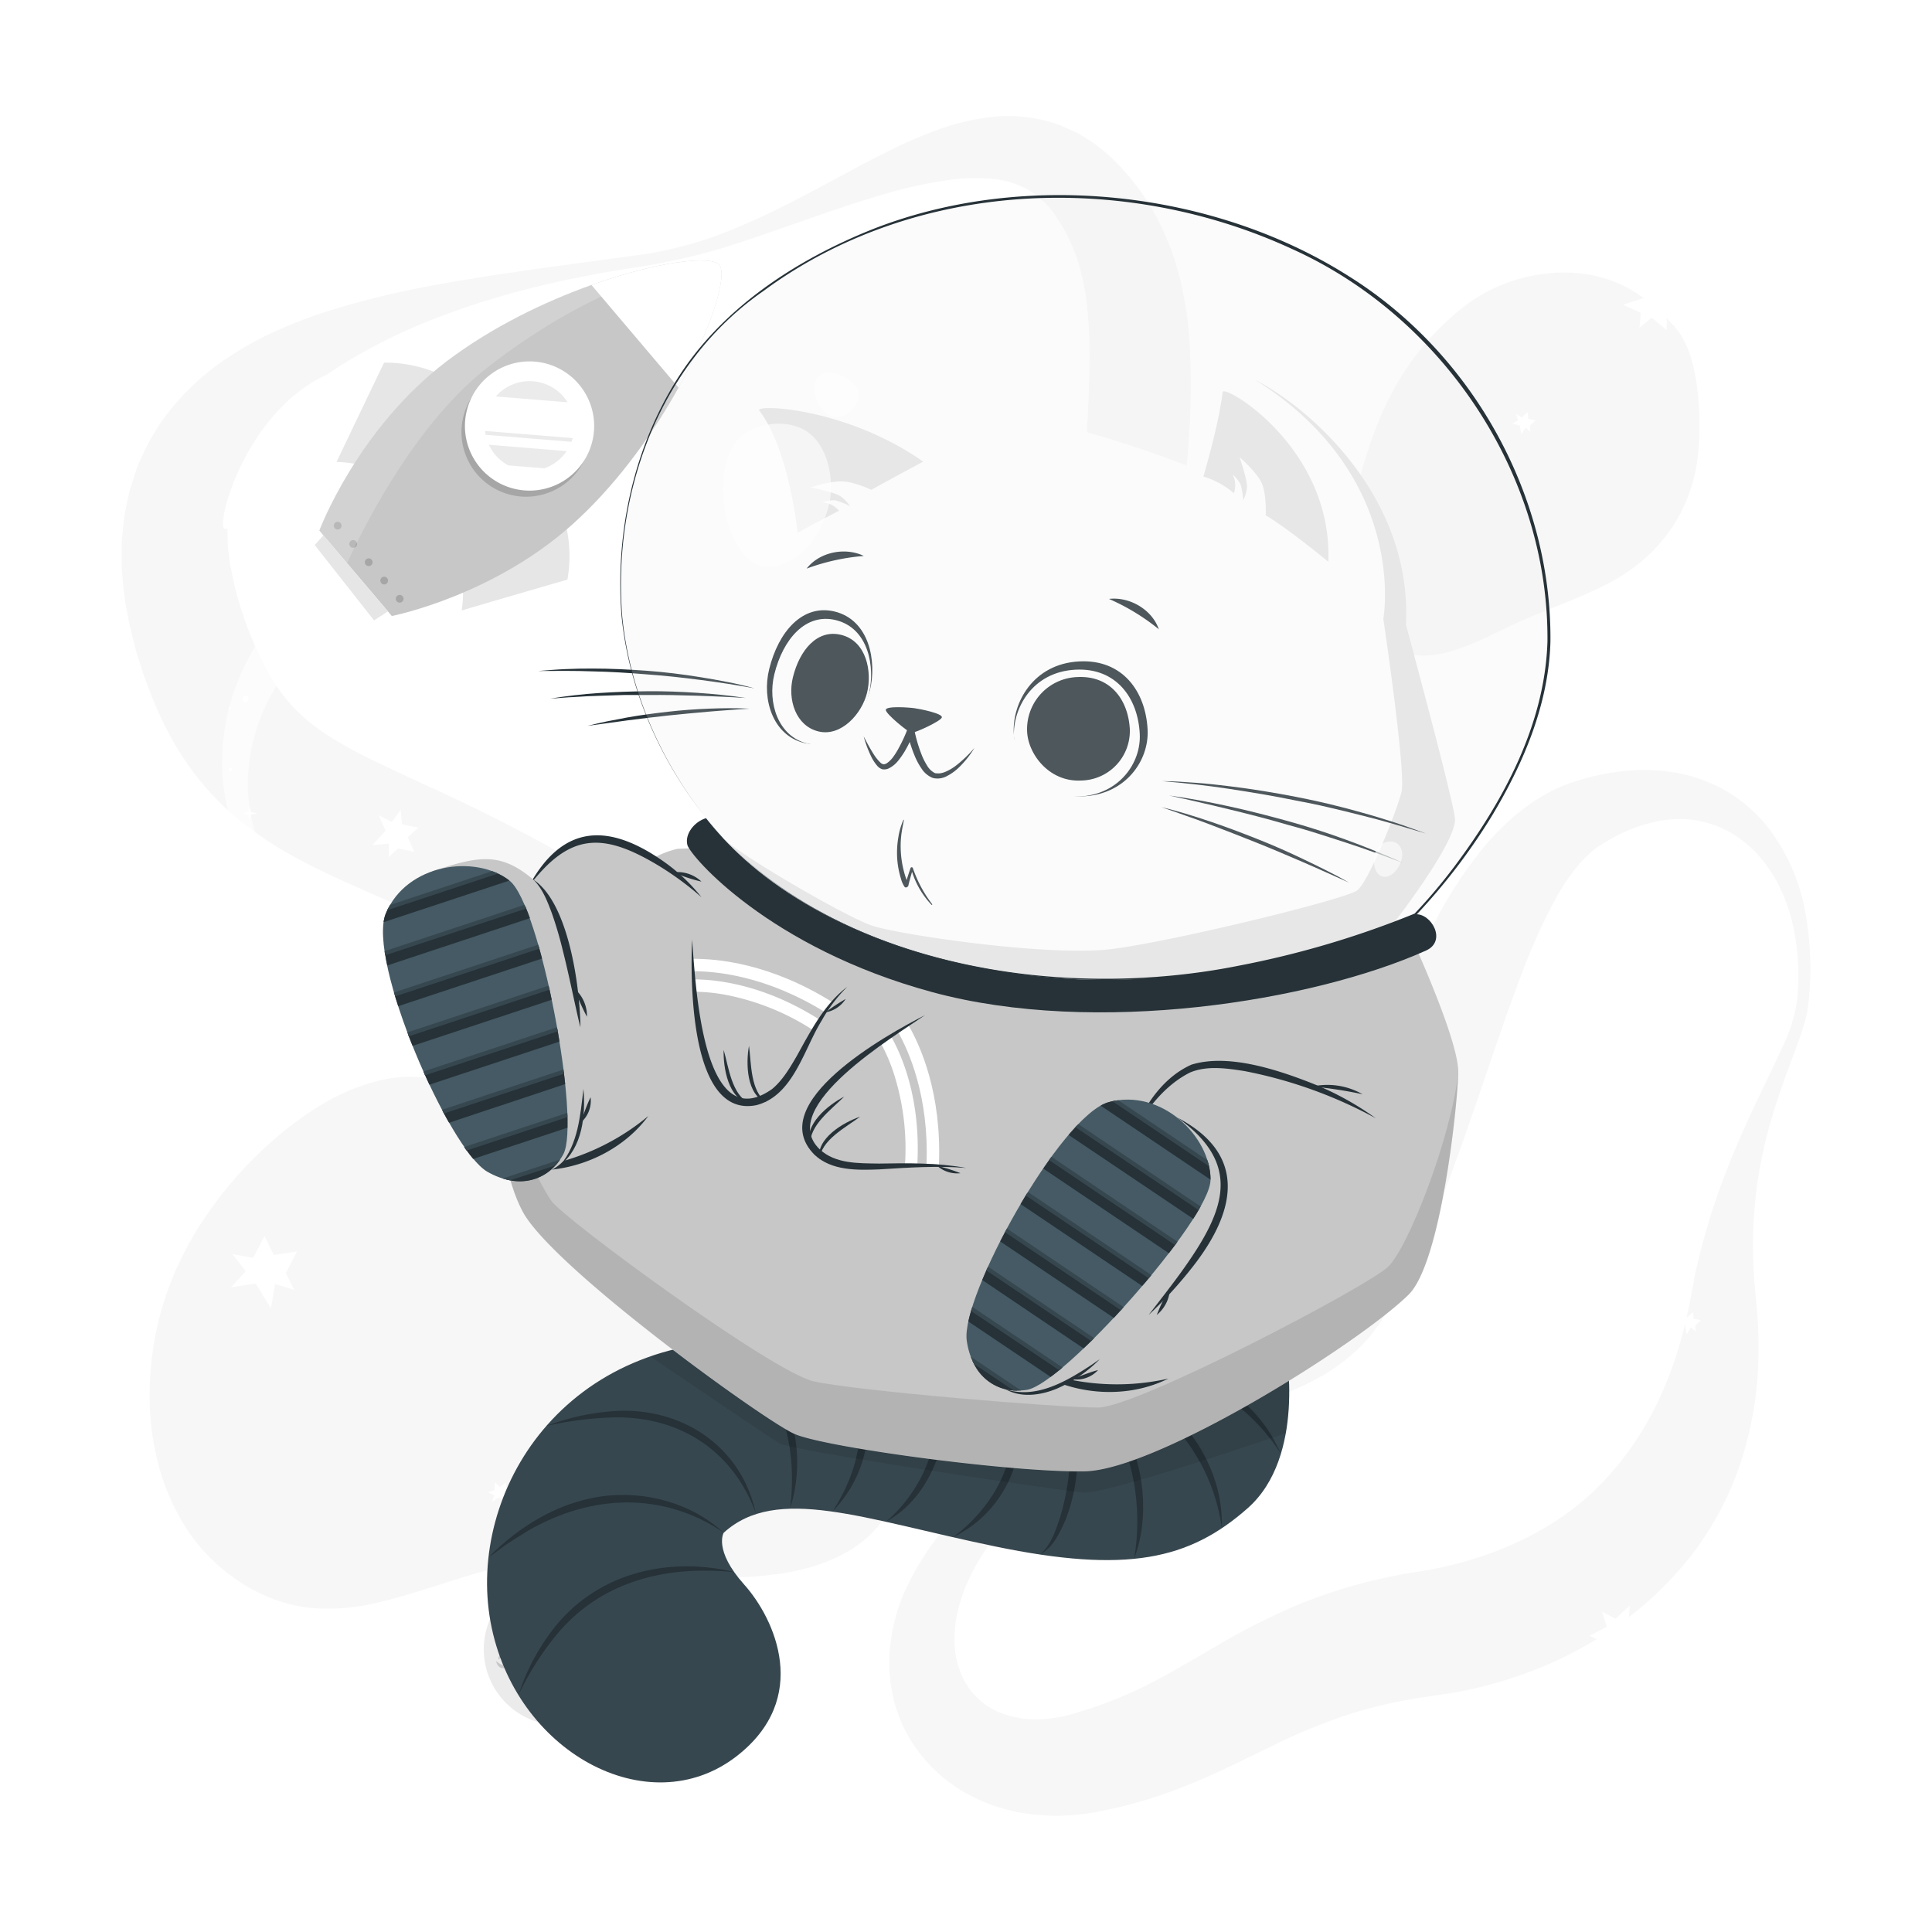 <svg class="animated" id="freepik_stories-cat-astronaut" xmlns="http://www.w3.org/2000/svg" viewBox="0 0 500 500" version="1.1" xmlns:xlink="http://www.w3.org/1999/xlink" xmlns:svgjs="http://svgjs.com/svgjs"><style>svg#freepik_stories-cat-astronaut:not(.animated) .animable {opacity: 0;}svg#freepik_stories-cat-astronaut.animated #freepik--background-complete--inject-183 {animation: 6s Infinite  linear wind;animation-delay: 1s;}svg#freepik_stories-cat-astronaut.animated #freepik--Rocket--inject-183 {animation: 3s Infinite  linear wind;animation-delay: 2s;}svg#freepik_stories-cat-astronaut.animated #freepik--Cat--inject-183 {animation: 6s Infinite  linear floating;animation-delay: 0s;}            @keyframes wind {                0% {                    transform: rotate( 0deg );                }                25% {                    transform: rotate( 1deg );                }                75% {                    transform: rotate( -1deg );                }            }                    @keyframes floating {                0% {                    opacity: 1;                    transform: translateY(0px);                }                50% {                    transform: translateY(-10px);                }                100% {                    opacity: 1;                    transform: translateY(0px);                }            }        </style><g id="freepik--background-complete--inject-183" class="animable" style="transform-origin: 250.016px 249.976px;"><g id="el36ky0hpd6eu"><g style="opacity: 0.4; transform-origin: 250.016px 249.976px;" class="animable" id="elsqp5h7bt438"><path d="M465,259.53a58.69,58.69,0,0,0-1.64-22.65c-2.07-7.23-5.91-14-11.37-18.5a30.17,30.17,0,0,0-4.27-3A26.54,26.54,0,0,0,433.32,212c-6.57.36-12.9,2.84-18.65,6.42-.35.22-.75.46-1.05.67l-.83.62c-.54.45-1.08.87-1.6,1.36a28.7,28.7,0,0,0-3,3.18,51.87,51.87,0,0,0-5.34,7.87,145.7,145.7,0,0,0-8.72,19.08c-5.23,13.58-9.83,28.06-15,42.71q-1.92,5.5-4,11c-1.37,3.7-2.85,7.4-4.39,11.12a163.29,163.29,0,0,1-11.06,22.44c-1.16,1.89-2.4,3.79-3.84,5.69-.72,1-1.51,1.92-2.34,2.86s-1.7,1.79-2.59,2.62a50,50,0,0,1-11.5,7.9c-7.92,4.06-15.82,6.24-23.44,8.5s-15.08,4.27-22.23,6.94a100.34,100.34,0,0,0-20.18,10,65.45,65.45,0,0,0-16.09,14.78C253,403.56,249.53,410,248,416.47a32.69,32.69,0,0,0-.93,9.45,21.93,21.93,0,0,0,2.08,8.21,18.34,18.34,0,0,0,11.1,9.62,24.81,24.81,0,0,0,7.62,1.21,34.09,34.09,0,0,0,8.21-1c.69-.17,1.39-.37,2.08-.58l2.48-.74q2.47-.78,4.88-1.66c3.22-1.2,6.38-2.52,9.51-4,6.27-3,12.53-6.79,19.48-10.82a175.7,175.7,0,0,1,22.76-11.41,137.13,137.13,0,0,1,25.27-7.25c1.07-.23,2.13-.37,3.2-.55l2.86-.46c1.58-.27,3.18-.58,4.79-.93,3.2-.71,6.39-1.58,9.5-2.6,12.49-4.11,23.74-10.62,32.3-19.81a76.88,76.88,0,0,0,11.34-15.52,79.75,79.75,0,0,0,4.41-9.1,98.93,98.93,0,0,0,3.54-9.9c1-3.42,1.91-6.94,2.64-10.55.35-1.69.72-3.91,1.1-5.91s.84-4.07,1.32-6.08a177,177,0,0,1,7.38-23.37c2.91-7.53,6.3-14.75,9.7-21.84,1.7-3.55,3.4-7.07,5-10.6A42,42,0,0,0,465,259.53Zm3,.32a31.4,31.4,0,0,1-1.34,6c-.58,1.93-1.27,3.79-1.94,5.64-1.36,3.71-2.77,7.34-4,11s-2.41,7.38-3.38,11.1-1.71,7.5-2.33,11.26a114.77,114.77,0,0,0-1.22,22.62c.07,1.87.21,3.74.35,5.59s.38,3.58.55,5.79a117.2,117.2,0,0,1,.38,12.75,92.87,92.87,0,0,1-4.32,26.08A81,81,0,0,1,438,402.16a89.87,89.87,0,0,1-20.26,19.12A102.07,102.07,0,0,1,393.3,433.6a109.21,109.21,0,0,1-13,3.66c-2.22.49-4.45.89-6.73,1.22l-5.51.81A122.71,122.71,0,0,0,348.08,444a157,157,0,0,0-19.7,8.26c-6.83,3.3-14.25,7.1-22.34,10.25a123.93,123.93,0,0,1-12.42,4.16c-2.12.58-4.24,1.09-6.37,1.57l-3.21.65c-1.21.22-2.43.42-3.66.57a53.27,53.27,0,0,1-15.12-.16,45.32,45.32,0,0,1-14.85-5,39.74,39.74,0,0,1-12.19-10.31,37.07,37.07,0,0,1-6.92-14.13,39.88,39.88,0,0,1-.8-14.89,48.05,48.05,0,0,1,3.78-13.41A74.59,74.59,0,0,1,249,390.48a93.18,93.18,0,0,1,9.3-8.39,106.82,106.82,0,0,1,10.21-7c14.07-8.5,29.49-13.37,43.64-19.52,7.05-3,13.84-6.48,19.17-10.73a33.42,33.42,0,0,0,6.55-6.93c.41-.61.8-1.24,1.16-1.87s.67-1.25,1-1.94c.67-1.38,1.3-2.9,1.9-4.5,1.21-3.19,2.26-6.67,3.24-10.22s1.92-7.19,2.88-10.88l2.82-11.16c.95-3.75,1.92-7.53,3-11.31,4.18-15.12,9-30.47,16.5-45.45a110.34,110.34,0,0,1,14-21.78c1.49-1.71,3-3.39,4.72-5a52.89,52.89,0,0,1,5.39-4.64,46.53,46.53,0,0,1,6.22-4,33.61,33.61,0,0,1,3.42-1.64l1.78-.7c.58-.21,1.08-.36,1.62-.54a62.41,62.41,0,0,1,13.22-2.78,47.8,47.8,0,0,1,13.66.61,39.3,39.3,0,0,1,12.7,4.82,36.37,36.37,0,0,1,5.39,3.91,38.63,38.63,0,0,1,4.57,4.66A50.66,50.66,0,0,1,467.2,236,81.6,81.6,0,0,1,468,259.85Z" style="fill: rgb(235, 235, 235); transform-origin: 349.331px 334.594px;" id="el83l1nchq5dv" class="animable"></path><path d="M166.66,65.81a101.46,101.46,0,0,0,25.67-7.6c8.26-3.52,16.21-7.77,24.22-12.09,4-2.13,8-4.34,12.22-6.41a123.29,123.29,0,0,1,13-5.79,61.91,61.91,0,0,1,14.87-3.65,38.72,38.72,0,0,1,17.28,2c1.46.52,2.87,1.22,4.31,1.87s2.72,1.57,4.06,2.41,2.5,1.85,3.71,2.83,2.24,2.08,3.34,3.14a60.21,60.21,0,0,1,10.2,14.11,69.76,69.76,0,0,1,5.94,16,98.18,98.18,0,0,1,2.38,15.9,203.82,203.82,0,0,1-.54,29.44l-1.11,13.66c-.18,2.23-.3,4.43-.45,6.62l-.19,3.26-.13,3.22a123.37,123.37,0,0,0,.19,12.51,68.87,68.87,0,0,0,1.71,11.73,71.64,71.64,0,0,0,4.14,11.75c1.76,4,3.78,8,5.95,12.06,4.36,8.09,9.31,16.17,14.13,24.51l3.58,6.32c1.16,2.15,2.3,4.3,3.4,6.52a96.35,96.35,0,0,1,5.8,13.85A49.19,49.19,0,0,1,347,259.33a35.27,35.27,0,0,1-3.62,15.38,40.18,40.18,0,0,1-4.08,6.52l-2.39,2.91c-.82.92-1.67,1.75-2.5,2.63a78.78,78.78,0,0,1-11.13,9.29A75.23,75.23,0,0,1,310.4,303c-1.14.44-2.25,1-3.41,1.35l-3.48,1.18c-2.35.67-4.71,1.34-7.12,1.83A99.19,99.19,0,0,1,267.06,309a125.82,125.82,0,0,1-14.59-2.05c-4.84-.9-9.59-2.16-14.31-3.53-2.33-.74-4.7-1.42-7-2.25l-3.48-1.21-3.43-1.3q-6.87-2.67-13.49-5.83c-2.21-1.06-4.39-2.16-6.58-3.25s-4.32-2.3-6.45-3.49-4.26-2.39-6.34-3.66-4.18-2.52-6.22-3.85l-11.75-7.61c-1.91-1.23-3.85-2.4-5.77-3.61l-2.89-1.79-2.91-1.73A439.22,439.22,0,0,0,114,239.07c-8.26-3.67-16.6-7.18-25.42-11.17-4.4-2-8.92-4.19-13.59-6.8a91.12,91.12,0,0,1-14-9.65A71.11,71.11,0,0,1,48.72,198a81.82,81.82,0,0,1-8.36-15.2c-1.16-2.55-2-5.07-3-7.61-.45-1.26-.82-2.51-1.23-3.76S35.34,169,35,167.61l-1-4-.51-2-.39-2.06a72.78,72.78,0,0,1-1.23-8.32c-.13-1.41-.27-2.82-.36-4.23l0-4.33,0-2.16c0-.72.12-1.45.18-2.18l.43-4.34c.22-1.44.56-2.89.84-4.32l.46-2.14c.18-.71.42-1.41.63-2.11.44-1.4.87-2.79,1.34-4.17s1.15-2.67,1.75-4a55.42,55.42,0,0,1,9.36-14l1.36-1.53c.48-.48,1-.93,1.45-1.4,1-.92,1.94-1.86,2.94-2.73,2.07-1.61,4.07-3.33,6.23-4.7a88.55,88.55,0,0,1,13.11-7.31,127.28,127.28,0,0,1,13.52-5.14,224.45,224.45,0,0,1,27.27-6.63c2.28-.4,4.54-.87,6.82-1.2s4.52-.81,6.8-1.13,4.54-.69,6.8-1l6.79-1Zm.5,3c-9,1.3-17.89,2.93-26.68,5l-3.29.79-3.27.87c-2.18.56-4.34,1.22-6.49,1.87-4.32,1.26-8.56,2.74-12.75,4.3A146.65,146.65,0,0,0,90.78,93a108.41,108.41,0,0,0-10.62,7.18,75.94,75.94,0,0,0-9,8.29c-1.42,1.41-2.54,3-3.78,4.48l-1.61,2.34c-.26.38-.54.76-.79,1.15l-.68,1.21a38.5,38.5,0,0,0-4.1,9.76c-.19.84-.38,1.67-.61,2.48l-.38,2.54c-.06.42-.15.83-.18,1.26l-.06,1.3c0,.86-.11,1.7-.11,2.57l.09,2.63c0,.44,0,.86.05,1.31l.16,1.35.29,2.67.54,2.73A78,78,0,0,0,63,159.38c.27.92.66,1.9,1,2.87s.74,1.95,1.14,2.89c.82,1.83,1.58,3.73,2.47,5.42a54.58,54.58,0,0,0,5.63,9.31A42.14,42.14,0,0,0,80.24,187c5.22,4.24,12.4,8,20.49,11.77,4,1.91,8.19,3.82,12.46,5.79s8.53,4,12.82,6.15A409.24,409.24,0,0,1,175.91,240l3,2,3,2.08c2,1.4,3.94,2.76,5.88,4.19l11.31,8.35c3.61,2.64,7.26,5.2,10.93,7.73l5.57,3.68c1.87,1.19,3.73,2.39,5.62,3.56,3.79,2.27,7.58,4.57,11.47,6.63l2.9,1.58,2.93,1.49c1.95,1,3.94,1.91,5.92,2.86a133.9,133.9,0,0,0,24.48,8.6,90.51,90.51,0,0,0,12.61,2.05,66.52,66.52,0,0,0,12.62,0,56.85,56.85,0,0,0,23.75-7.39,57.63,57.63,0,0,0,10.08-7.57c.75-.74,1.56-1.46,2.27-2.21l2-2.29a31.11,31.11,0,0,0,3.22-5A23.74,23.74,0,0,0,338.09,259a35.3,35.3,0,0,0-2.58-12.13,76.55,76.55,0,0,0-6-11.79c-2.38-3.82-5-7.57-7.8-11.26-5.56-7.39-11.64-14.6-17.59-22.28-3-3.87-5.9-7.87-8.66-12.15a92.73,92.73,0,0,1-7.58-13.93c-4.39-10.42-6.09-20.95-6.82-31.09-1.32-20.22,1.26-38.83.89-55.51-.18-8.32-1.09-16-3.51-22.8a43.65,43.65,0,0,0-4.89-9.69,22.85,22.85,0,0,0-6.63-6.75,22.61,22.61,0,0,0-9.57-3.27,47.48,47.48,0,0,0-12,.26,115.67,115.67,0,0,0-12.8,2.59c-4.29,1.17-8.61,2.46-12.89,3.9-8.6,2.8-17.14,6-25.82,8.86A160.69,160.69,0,0,1,167.16,68.78Z" style="fill: rgb(235, 235, 235); transform-origin: 189.255px 169.728px;" id="elcumfbioyfam" class="animable"></path><path d="M208.2,406a64,64,0,0,1-8.81,1.6c-1.42.19-2.79.29-4.18.41s-2.74.16-4.08.18c-2.7.11-5.32,0-7.94-.05-10.41-.41-20.36-2-30.17-3.52l-3.48-.53-1.54-.22-1.57-.12c-1.06-.11-2.16-.07-3.24-.1s-2.21.09-3.34.18-2.25.2-3.4.38-2.28.35-3.44.58c-2.29.46-4.63,1-6.94,1.61-9.34,2.46-18.57,6.11-28.87,8.47a52.69,52.69,0,0,1-16.63,1.26,38.62,38.62,0,0,1-8.82-1.94,40,40,0,0,1-4.23-1.75c-.69-.34-1.4-.67-2.06-1l-2-1.15a52.13,52.13,0,0,1-7.21-5.37c-1.15-1-2.23-2.19-3.34-3.31s-2-2.41-3-3.65-1.73-2.54-2.58-3.86c-.43-.65-.77-1.32-1.12-2l-1.07-2-.52-1-.43-1-.86-2.07a38.74,38.74,0,0,1-1.51-4.18,68.26,68.26,0,0,1-3-16.93,82.76,82.76,0,0,1,.91-16.62A81.33,81.33,0,0,1,44,332.36c.5-1.26,1-2.52,1.55-3.77s1.17-2.46,1.76-3.68,1.22-2.42,1.9-3.59,1.31-2.36,2.06-3.51a103.5,103.5,0,0,1,21-24.07A82.86,82.86,0,0,1,85,284.87a52.47,52.47,0,0,1,14.24-5.47,34.19,34.19,0,0,1,15.48.36,58.23,58.23,0,0,1,14.5,6.16,154,154,0,0,1,25.22,18.86c3.87,3.49,7.5,7.12,11,10.84a7.84,7.84,0,0,0,1.08,1l.9.79c.7.47,1.23,1,2,1.45l1,.7c.36.22.73.42,1.07.66.66.47,1.5.85,2.2,1.3a92.5,92.5,0,0,0,10.65,5l6.37,2.51,3.41,1.33,3.56,1.48c2.41,1,4.95,2.19,7.53,3.46a74.57,74.57,0,0,1,8,4.77,50.15,50.15,0,0,1,8,6.82,42.21,42.21,0,0,1,6.66,9.25l.69,1.28.59,1.31c.38.88.78,1.76,1.12,2.66a43.38,43.38,0,0,1,1.57,5.36l.56,2.67.34,2.6a47.21,47.21,0,0,1,.33,5.09c0,.45,0,.79,0,1.3,0,.69,0,1.36-.08,2a24.38,24.38,0,0,1-.61,4.18c-.08.34-.16.69-.25,1l-.34,1.07c-.23.7-.49,1.39-.75,2.09a29.72,29.72,0,0,1-2.06,3.87c-.4.59-.81,1.16-1.23,1.72-.21.29-.43.58-.64.83l-.67.74c-.44.48-.9,1-1.36,1.42s-.91.81-1.38,1.21-.94.77-1.41,1.12l-1.36.94c-.46.29-.94.62-1.38.87l-1.33.73A45.08,45.08,0,0,1,208.2,406Z" style="fill: rgb(235, 235, 235); transform-origin: 135.901px 347.498px;" id="el7khfkdlayak" class="animable"></path><path d="M350.05,149.26a48.65,48.65,0,0,1-.69-9.77c.09-6.26,1.5-12,3.05-17.57a112.12,112.12,0,0,1,5.85-16.27,72.08,72.08,0,0,1,9.06-14.82,68,68,0,0,1,13-12.56A42.69,42.69,0,0,1,398.64,71a41.37,41.37,0,0,1,10.55-.22A33.83,33.83,0,0,1,419,73.41a34.31,34.31,0,0,1,7.71,4.78,68.44,68.44,0,0,1,6,5.6,22.92,22.92,0,0,1,2.6,3.43,26.19,26.19,0,0,1,1.84,3.94,43.62,43.62,0,0,1,2,8.68,74.22,74.22,0,0,1,.21,18.49A41.86,41.86,0,0,1,433.69,135a42.29,42.29,0,0,1-11.48,12.31c-4.58,3.34-10,5.73-15.23,7.91s-10.52,4.12-15.44,6.44-9.67,4.9-15.66,6.77a27.74,27.74,0,0,1-4.91,1.06,19.86,19.86,0,0,1-5.84-.09,15.29,15.29,0,0,1-7-3.42c-.48-.44-1-.92-1.42-1.39s-.83-1-1.23-1.47a24.44,24.44,0,0,1-1.86-2.95,30,30,0,0,1-1.35-2.91c-.34-.9-.72-1.89-1-2.76l-.39-1.37-.33-1.32C350.35,151,350.21,150.13,350.05,149.26Z" style="fill: rgb(235, 235, 235); transform-origin: 394.588px 120.103px;" id="ele30r4v6jwxw" class="animable"></path></g></g><circle cx="144.87" cy="426.84" r="19.67" style="fill: rgb(235, 235, 235); transform-origin: 144.87px 426.84px;" id="elic0hq50z2so" class="animable"></circle><path d="M152,415.17a4.43,4.43,0,0,1-.73,2.67,5.36,5.36,0,0,1-2.14,1.89,3.92,3.92,0,0,1-2.89.25,4.09,4.09,0,0,1-2.2-1.7,5.85,5.85,0,0,0,2.36,1.05,3.78,3.78,0,0,0,1.21,0,4,4,0,0,0,1.15-.37c.18-.09.37-.19.55-.3a5.88,5.88,0,0,0,.51-.36,5.22,5.22,0,0,0,.91-.85A6.85,6.85,0,0,0,152,415.17Z" style="fill: rgb(199, 199, 199); transform-origin: 148.023px 417.658px;" id="el3rdna994sjo" class="animable"></path><path d="M145,416.3a2.81,2.81,0,0,1,.4-1.88,3.58,3.58,0,0,1,1.49-1.34,2.61,2.61,0,0,1,2.05-.15,2.58,2.58,0,0,1,1.47,1.25,4.45,4.45,0,0,0-1.63-.6,2.65,2.65,0,0,0-1.52.27A4.58,4.58,0,0,0,145,416.3Z" style="fill: rgb(199, 199, 199); transform-origin: 147.691px 414.544px;" id="elnn2vhhoekv" class="animable"></path><path d="M144.87,436.09a2.67,2.67,0,0,1,0,1.87,3.34,3.34,0,0,1-1.14,1.6,2.61,2.61,0,0,1-1.94.52,2.67,2.67,0,0,1-1.65-.91,4.88,4.88,0,0,0,1.68.24,2.54,2.54,0,0,0,1.39-.54,3.9,3.9,0,0,0,1-1.17A5,5,0,0,0,144.87,436.09Z" style="fill: rgb(199, 199, 199); transform-origin: 142.59px 438.097px;" id="el5w1xopguib6" class="animable"></path><path d="M140.79,438.32a1.72,1.72,0,0,1-.13-1.32,2.24,2.24,0,0,1,.79-1.15,1.79,1.79,0,0,1,1.41-.35,1.71,1.71,0,0,1,1.12.72,3.84,3.84,0,0,0-1.15-.05,2,2,0,0,0-.86.36A3.43,3.43,0,0,0,140.79,438.32Z" style="fill: rgb(199, 199, 199); transform-origin: 142.282px 436.896px;" id="el1vjxnl0udj1" class="animable"></path><path d="M137.78,418.39a1.8,1.8,0,0,1,.56,1.26,1.93,1.93,0,0,1-.56,1.39,1.7,1.7,0,0,1-1.44.5,2.1,2.1,0,0,1-1.23-.59,6.52,6.52,0,0,0,1.22-.09,1.46,1.46,0,0,0,.84-.42,2,2,0,0,0,.5-.86A3.68,3.68,0,0,0,137.78,418.39Z" style="fill: rgb(199, 199, 199); transform-origin: 136.725px 419.972px;" id="elcmzmkhq95j" class="animable"></path><path d="M135.34,420.3a1.11,1.11,0,0,1-.49-.87,1.38,1.38,0,0,1,.39-1,1.22,1.22,0,0,1,1.08-.35,1.3,1.3,0,0,1,.84.51,6,6,0,0,0-.83.17,1,1,0,0,0-.48.27,1.67,1.67,0,0,0-.33.5A3,3,0,0,0,135.34,420.3Z" style="fill: rgb(199, 199, 199); transform-origin: 136.005px 419.181px;" id="elq42r4dv6ssb" class="animable"></path><path d="M151.45,439.13a1.75,1.75,0,0,1-1.09.85,1.93,1.93,0,0,1-1.48-.2,1.69,1.69,0,0,1-.83-1.28,2,2,0,0,1,.27-1.34,6.07,6.07,0,0,0,.38,1.16,1.47,1.47,0,0,0,.61.72,2,2,0,0,0,.95.27A3.83,3.83,0,0,0,151.45,439.13Z" style="fill: rgb(199, 199, 199); transform-origin: 149.739px 438.603px;" id="el5xh97g18d6p" class="animable"></path><path d="M149,437.23a1.14,1.14,0,0,1,.73-.69,1.35,1.35,0,0,1,1.09.13,1.23,1.23,0,0,1,.6,1,1.26,1.26,0,0,1-.29.94,6.37,6.37,0,0,0-.36-.77,1,1,0,0,0-.39-.39,1.33,1.33,0,0,0-.56-.2A2.89,2.89,0,0,0,149,437.23Z" style="fill: rgb(199, 199, 199); transform-origin: 150.213px 437.545px;" id="elhnfnfy2k954" class="animable"></path><path d="M158.19,425.28a1.77,1.77,0,0,1-.42,1.32,1.91,1.91,0,0,1-1.34.67,1.75,1.75,0,0,1-1.41-.59,2,2,0,0,1-.53-1.26,6.06,6.06,0,0,0,1,.75,1.52,1.52,0,0,0,.91.24,1.94,1.94,0,0,0,.94-.31A3.33,3.33,0,0,0,158.19,425.28Z" style="fill: rgb(199, 199, 199); transform-origin: 156.344px 426.276px;" id="el4kujrsdupv" class="animable"></path><path d="M155.1,425.09a1.08,1.08,0,0,1,.21-1,1.35,1.35,0,0,1,1-.52,1.23,1.23,0,0,1,1,.46,1.26,1.26,0,0,1,.29.94,8,8,0,0,0-.73-.43,1.16,1.16,0,0,0-.54-.11,1.66,1.66,0,0,0-.58.15A3.26,3.26,0,0,0,155.1,425.09Z" style="fill: rgb(199, 199, 199); transform-origin: 156.331px 424.33px;" id="elozx2f69qejb" class="animable"></path><path d="M132.13,429.74a1.78,1.78,0,0,1-.42,1.32,2,2,0,0,1-1.34.67,1.72,1.72,0,0,1-1.4-.59,2.1,2.1,0,0,1-.54-1.27,6.54,6.54,0,0,0,1,.75,1.57,1.57,0,0,0,.92.25,2,2,0,0,0,.94-.31A3.87,3.87,0,0,0,132.13,429.74Z" style="fill: rgb(199, 199, 199); transform-origin: 130.284px 430.736px;" id="el9ubtp4sprar" class="animable"></path><path d="M129,429.55a1.13,1.13,0,0,1,.21-1,1.36,1.36,0,0,1,1-.51,1.22,1.22,0,0,1,1,.45,1.29,1.29,0,0,1,.29.95,5.05,5.05,0,0,0-.73-.43.94.94,0,0,0-.54-.11,1.38,1.38,0,0,0-.57.15A2.74,2.74,0,0,0,129,429.55Z" style="fill: rgb(199, 199, 199); transform-origin: 130.234px 428.794px;" id="eljcb9491pys" class="animable"></path></g><g id="freepik--Stars--inject-183" class="animable" style="transform-origin: 250px 250px;"><polygon points="425.57 77.06 425.66 70.29 430.15 75.32 435 73.81 432.63 78.12 434.91 80.51 431.38 80.87 431.32 85.44 427.44 82.22 424.29 84.84 424.64 80.98 420.04 78.85 425.57 77.06" style="fill: #FFFFFF; transform-origin: 427.52px 77.865px;" id="el7aq68gv1m0r" class="animable"></polygon><polygon points="421.31 421.3 427.52 424 421.15 426.2 420.67 431.25 417.61 427.4 414.52 428.58 415.55 425.19 411.36 423.36 415.83 421.03 414.63 417.11 418.06 418.93 421.8 415.51 421.31 421.3" style="fill: #FFFFFF; transform-origin: 419.44px 423.38px;" id="ellej8xt9srvn" class="animable"></polygon><polygon points="112.15 434.73 106.03 443.16 104.84 432.87 97.41 430.47 104.21 427.15 103.46 422.12 108.21 424.8 112.34 419.1 114.37 426.58 120.66 426.08 116.78 430.63 120.68 437.38 112.15 434.73" style="fill: #FFFFFF; transform-origin: 109.045px 431.13px;" id="elh5klabk8npg" class="animable"></polygon><polygon points="389.85 358.39 393.47 365.62 397.07 358.71 403.92 359.89 400.27 352.63 405.37 347.78 398.16 348.04 396.72 340.98 392.92 348.29 383.33 347.56 388.98 353.4 383.75 357.41 389.85 358.39" style="fill: #FFFFFF; transform-origin: 394.35px 353.3px;" id="elwgtkayz5t6g" class="animable"></polygon><polygon points="222.44 76.89 224.18 73.97 220.91 74.26 219.78 71.56 218.03 74.5 215.16 73.79 216.88 76.29 214.71 78.4 218.16 78.09 220.07 81.66 220.86 78.33 223.47 79.28 222.44 76.89" style="fill: #FFFFFF; transform-origin: 219.445px 76.61px;" id="el81ncimgbxq3" class="animable"></polygon><polygon points="412.74 230.99 412.14 229.07 410.98 230.63 409.35 230.06 409.96 231.99 408.52 232.98 410.29 233.2 410.37 234.99 411.59 233.34 413.91 233.9 412.75 232.25 414.2 231.47 412.74 230.99" style="fill: #FFFFFF; transform-origin: 411.36px 232.03px;" id="elym2v294uoef" class="animable"></polygon><polygon points="438.71 343.03 440.2 341.69 438.31 341.28 438.15 339.56 436.65 340.91 435.15 340 435.68 341.71 434.09 342.51 436.08 342.95 436.53 345.3 437.56 343.56 438.87 344.56 438.71 343.03" style="fill: #FFFFFF; transform-origin: 437.145px 342.43px;" id="elchv2p2ijdxl" class="animable"></polygon><polygon points="395.91 110.15 397.4 108.81 395.52 108.4 395.35 106.68 393.85 108.03 392.36 107.12 392.89 108.83 391.29 109.64 393.29 110.07 393.74 112.42 394.77 110.69 396.07 111.68 395.91 110.15" style="fill: #FFFFFF; transform-origin: 394.345px 109.55px;" id="elkr37aepvdp" class="animable"></polygon><polygon points="130.94 385.7 131.01 383.69 129.4 384.77 128.05 383.69 127.98 385.71 126.29 386.15 127.89 386.96 127.36 388.67 129.06 387.53 131.06 388.84 130.53 386.89 132.15 386.65 130.94 385.7" style="fill: #FFFFFF; transform-origin: 129.22px 386.265px;" id="el094dahczzeai" class="animable"></polygon><polygon points="168.8 58.56 167.78 56.84 167.01 58.61 165.29 58.44 166.32 60.17 165.14 61.46 166.92 61.27 167.4 63 168.21 61.12 170.6 61.14 169.1 59.79 170.33 58.7 168.8 58.56" style="fill: #FFFFFF; transform-origin: 167.87px 59.92px;" id="elkuu9xhpw9e" class="animable"></polygon><polygon points="73.96 329.49 76.86 323.88 70.85 324.78 68.45 319.9 65.53 325.54 60.13 324.55 63.6 328.99 59.8 333.13 66.16 332.18 70.11 338.58 71.2 332.33 76.14 333.8 73.96 329.49" style="fill: #FFFFFF; transform-origin: 68.33px 329.24px;" id="elz78t96je3g" class="animable"></polygon><polygon points="103.01 219.59 107.22 220.45 105.52 216.68 108.27 214.2 104.04 213.33 103.69 209.61 101.42 212.71 98 210.99 99.8 214.98 96.34 218.75 100.64 218.31 100.59 221.81 103.01 219.59" style="fill: #FFFFFF; transform-origin: 102.305px 215.71px;" id="el44peuvolf8s" class="animable"></polygon></g><g id="freepik--Rocket--inject-183" class="animable" style="transform-origin: 122.117px 156.521px;"><path d="M114.47,97.18c-.33-.39-19.53-9.3-36.92,4-16,12.2-21.53,35.13-19.41,35.68,2.6.67,9.72-10.27,23.39-16.28,4.85-2.13,12.56,0,12.56,0Z" style="fill: #FFFFFF; transform-origin: 86.088px 115.394px;" id="elo1l6wzpigtl" class="animable"></path><g id="eluuntkjo8mbk"><path d="M94.1,120.55a30.28,30.28,0,0,0-7-1c3-6.31,8.64-18.08,12.3-25.7a35.29,35.29,0,0,1,15.09,3.28Z" style="opacity: 0.1; transform-origin: 100.795px 107.2px;" class="animable" id="elctqhapjqiqj"></path></g><path d="M146.1,134.49c.33.39,6,20.79-10,35.77C121.49,184,98,185.76,97.77,183.57c-.24-2.67,11.72-7.91,19.89-20.41,2.9-4.43,2.06-12.39,2.06-12.39Z" style="fill: #FFFFFF; transform-origin: 122.554px 159.423px;" id="el9wsh6b419hb" class="animable"></path><g id="elwx9u8o49xum"><path d="M146.85,150c-8.18,2.38-20.73,6-27.37,8a30.47,30.47,0,0,0,.24-7.21l26.38-16.28A35.11,35.11,0,0,1,146.85,150Z" style="opacity: 0.1; transform-origin: 133.431px 146.255px;" class="animable" id="elczcpwhalscr"></path></g><path d="M101.4,159.42,82.65,137.31s9.78-26.22,33-43.84c11.61-8.78,25.22-15.36,37.41-19.71,16.82-6,30.9-7.78,33.08-5.21s-1.85,16.17-10.54,31.79C169.33,111.65,160.61,124,150,134,128.87,154.07,101.4,159.42,101.4,159.42Z" style="fill: rgb(199, 199, 199); transform-origin: 134.686px 113.414px;" id="elo94dv7qk6x" class="animable"></path><path d="M147,124.55A16.72,16.72,0,1,1,148.89,101,16.73,16.73,0,0,1,147,124.55Z" style="fill: rgb(166, 166, 166); transform-origin: 136.148px 111.828px;" id="elb74a9arz0xw" class="animable"></path><path d="M147.86,123a16.72,16.72,0,1,1,1.94-23.56A16.71,16.71,0,0,1,147.86,123Z" style="fill: #FFFFFF; transform-origin: 137.046px 110.25px;" id="elzw5clce8hvg" class="animable"></path><path d="M144.56,119.08a11.6,11.6,0,1,1,1.33-16.35A11.6,11.6,0,0,1,144.56,119.08Z" style="fill: rgb(255, 255, 255); transform-origin: 137.049px 110.24px;" id="el28juozc61ne" class="animable"></path><path d="M144.56,119.08a11.43,11.43,0,0,1-3.71,2.12l-9.32-.76a11.64,11.64,0,0,1-3.32-2.69,11.83,11.83,0,0,1-1.68-2.65l20.12,1.65A11.76,11.76,0,0,1,144.56,119.08Z" style="fill: rgb(235, 235, 235); transform-origin: 136.59px 118.15px;" id="eltk6kz1pgvus" class="animable"></path><path d="M146.9,104.11l-18.57-1.51a11.43,11.43,0,0,1,1.21-1.2,11.6,11.6,0,0,1,16.35,1.33A13.15,13.15,0,0,1,146.9,104.11Z" style="fill: rgb(235, 235, 235); transform-origin: 137.615px 101.375px;" id="elvcn6rumnsii" class="animable"></path><path d="M147.9,114.34l-22.21-1.81a7.12,7.12,0,0,1-.16-1l22.69,1.85C148.13,113.68,148,114,147.9,114.34Z" style="fill: rgb(235, 235, 235); transform-origin: 136.875px 112.935px;" id="el4k1a7kqnhxn" class="animable"></path><path d="M175.62,100.34,153.08,73.76c16.82-6,30.9-7.78,33.08-5.21S184.31,84.72,175.62,100.34Z" style="fill: #FFFFFF; transform-origin: 169.911px 83.874px;" id="el8ebj9ilcj8s" class="animable"></path><path d="M159.71,76a1,1,0,0,1-1.38-.12,1,1,0,0,1,1.49-1.26A1,1,0,0,1,159.71,76Z" style="fill: rgb(255, 255, 255); transform-origin: 159.131px 75.319px;" id="elm17l5xa22k" class="animable"></path><path d="M163.72,80.73a1,1,0,0,1-1.38-.11,1,1,0,1,1,1.38.11Z" style="fill: rgb(255, 255, 255); transform-origin: 163.087px 79.956px;" id="el1euqvbkzau2" class="animable"></path><path d="M167.73,85.46a1,1,0,0,1-1.38-.11,1,1,0,1,1,1.38.11Z" style="fill: rgb(255, 255, 255); transform-origin: 167.097px 84.686px;" id="eldlx0x2ji74j" class="animable"></path><path d="M171.74,90.19a1,1,0,0,1-1.38-.11,1,1,0,1,1,1.38.11Z" style="fill: rgb(255, 255, 255); transform-origin: 171.107px 89.416px;" id="elqyq93xlu4xs" class="animable"></path><path d="M175.75,94.92a1,1,0,1,1,.11-1.37A1,1,0,0,1,175.75,94.92Z" style="fill: rgb(255, 255, 255); transform-origin: 175.081px 94.177px;" id="el28bt6id1mrz" class="animable"></path><path d="M88.06,136.79a1,1,0,1,1,.11-1.38A1,1,0,0,1,88.06,136.79Z" style="fill: rgb(166, 166, 166); transform-origin: 87.396px 136.043px;" id="elwr14oxwnfms" class="animable"></path><path d="M92.07,141.52a1,1,0,1,1,.11-1.38A1,1,0,0,1,92.07,141.52Z" style="fill: rgb(166, 166, 166); transform-origin: 91.406px 140.773px;" id="elgamu7skpwmt" class="animable"></path><path d="M96.08,146.25a1,1,0,1,1,.11-1.38A1,1,0,0,1,96.08,146.25Z" style="fill: rgb(166, 166, 166); transform-origin: 95.416px 145.503px;" id="el73sctolkgrk" class="animable"></path><path d="M100.09,151a1,1,0,1,1,.11-1.38A1,1,0,0,1,100.09,151Z" style="fill: rgb(166, 166, 166); transform-origin: 99.426px 150.253px;" id="elpe087ym8r2m" class="animable"></path><path d="M104.1,155.71a1,1,0,1,1,.11-1.38A1,1,0,0,1,104.1,155.71Z" style="fill: rgb(166, 166, 166); transform-origin: 103.436px 154.963px;" id="el1kt2y4ixw0k" class="animable"></path><g id="elvbs06iroz2"><path d="M185.1,67.89c-13,.93-35.45,8.8-59.12,27.35C108.5,109,95.75,132.93,89.8,145.74l-7.15-8.43s9.77-26.23,33-43.84c11.6-8.79,25.22-15.36,37.41-19.71C168.16,68.35,181,66.39,185.1,67.89Z" style="fill: rgb(255, 255, 255); opacity: 0.2; transform-origin: 133.875px 106.571px;" class="animable" id="elaaqayvk86hh"></path></g><polygon points="93.02 163.02 77.78 145.04 83.7 138.56 100.39 158.23 93.02 163.02" style="fill: #FFFFFF; transform-origin: 89.085px 150.79px;" id="el49zknbp13a2" class="animable"></polygon><g id="elz0rv5jwlh"><polygon points="100.38 158.23 96.8 160.56 81.44 141.04 83.7 138.56 100.38 158.23" style="opacity: 0.1; transform-origin: 90.91px 149.56px;" class="animable" id="el74ukh3bwd28"></polygon></g><g id="ela5ef1x0bwks"><path d="M89.67,159A61.69,61.69,0,0,0,71.8,177.12a48.82,48.82,0,0,0-7.64,24.38,44.35,44.35,0,0,0,1.59,13,46.34,46.34,0,0,0,5.39,12.22,53.18,53.18,0,0,0,8.69,10.53,68.49,68.49,0,0,0,11.06,8.39,68.91,68.91,0,0,1-12.11-7.15,55.91,55.91,0,0,1-10.29-9.88,50,50,0,0,1-10.83-26.9,56.82,56.82,0,0,1,5.57-29.26,73,73,0,0,1,18.53-23.79Z" style="fill: #FFFFFF; opacity: 0.6; transform-origin: 74.191px 197.15px;" class="animable" id="el539d5g4hmx"></path></g><polygon points="77.58 169.85 74.8 170.36 74.18 173.3 73.56 170.36 70.78 169.85 73.54 169.17 74.18 166.4 74.81 169.17 77.58 169.85" style="fill: rgb(255, 255, 255); transform-origin: 74.18px 169.85px;" id="eldbg0064qtlo" class="animable"></polygon><polygon points="67.34 224.75 65.79 225.04 65.44 226.68 65.1 225.04 63.54 224.75 65.09 224.37 65.44 222.82 65.8 224.37 67.34 224.75" style="fill: rgb(255, 255, 255); transform-origin: 65.44px 224.75px;" id="elywr8mfu6hdg" class="animable"></polygon><polygon points="66.51 210.53 64.96 210.81 64.61 212.45 64.26 210.81 62.71 210.53 64.25 210.15 64.61 208.6 64.96 210.15 66.51 210.53" style="fill: rgb(255, 255, 255); transform-origin: 64.61px 210.525px;" id="elo2dl0on7vc" class="animable"></polygon><polygon points="75.52 160.71 73.97 161 73.62 162.64 73.28 161 71.72 160.71 73.27 160.33 73.62 158.78 73.98 160.33 75.52 160.71" style="fill: rgb(255, 255, 255); transform-origin: 73.62px 160.71px;" id="elqzn5v3l1leo" class="animable"></polygon><path d="M71,228.29a.45.45,0,0,0,0,.9A.45.45,0,0,0,71,228.29Z" style="fill: rgb(255, 255, 255); transform-origin: 71px 228.74px;" id="ellff0ifq76em" class="animable"></path><path d="M83.88,158.52a.45.45,0,0,0,0,.9A.45.45,0,0,0,83.88,158.52Z" style="fill: rgb(255, 255, 255); transform-origin: 83.88px 158.97px;" id="el7t6f7vt4sna" class="animable"></path><path d="M59.62,198.7a.45.45,0,0,0,0,.9A.45.45,0,0,0,59.62,198.7Z" style="fill: rgb(255, 255, 255); transform-origin: 59.62px 199.15px;" id="elkfzu2o9jex" class="animable"></path><path d="M70.22,226a.32.32,0,0,0,0,.64A.32.32,0,0,0,70.22,226Z" style="fill: rgb(255, 255, 255); transform-origin: 70.22px 226.32px;" id="eliwp6tncwni" class="animable"></path><path d="M59.46,183a.32.32,0,0,0,0,.63A.32.32,0,0,0,59.46,183Z" style="fill: rgb(255, 255, 255); transform-origin: 59.46px 183.315px;" id="el7h3fdckazm" class="animable"></path><path d="M62.71,215.56a.87.87,0,0,0,0,1.73A.87.87,0,0,0,62.71,215.56Z" style="fill: rgb(255, 255, 255); transform-origin: 62.71px 216.425px;" id="elb37zjvfglt" class="animable"></path><path d="M63.54,180a.87.87,0,0,0,0,1.73A.87.87,0,0,0,63.54,180Z" style="fill: rgb(255, 255, 255); transform-origin: 63.54px 180.865px;" id="el7v6weppc36j" class="animable"></path></g><g id="freepik--Cat--inject-183" class="animable" style="transform-origin: 250.183px 255.889px;"><path d="M332.75,349s5.32,27.92-9.85,41.32-31.38,16.94-65.44,9.88-56.46-16-70.17-3.52c0,0-2.7,4.46,5.3,13.4s17.36,29.5-2,44.46c-22.82,17.64-57.52-1.18-63.64-34.81s19.11-74.9,70.36-72.62,66.53,12.53,76.17,12.82,11.11-8.11,11.11-8.11Z" style="fill: rgb(55, 71, 79); transform-origin: 229.852px 404.153px;" id="el4sfapjo4zi7" class="animable"></path><path d="M189.89,406.86c-17.9-1.79-35,2.51-46.49,17a76.09,76.09,0,0,0-9.2,14.75,55.7,55.7,0,0,1,8-15.71c11-15.37,29.86-20.33,47.72-16.08Z" style="fill: rgb(38, 50, 56); transform-origin: 162.06px 421.987px;" id="el8w0nev5aggu" class="animable"></path><path d="M195.67,391.78c-6.06-16.7-20.37-25.66-37.95-24.92a90.32,90.32,0,0,0-16.35,2.19,60.85,60.85,0,0,1,16.27-3.75c17.94-1.75,34.18,8.48,38,26.48Z" style="fill: rgb(38, 50, 56); transform-origin: 168.52px 378.443px;" id="ellocwdl6zs8" class="animable"></path><path d="M187.29,396.63c-15.79-10.72-34.32-9.87-50.49-.56-2,1.29-5.11,3.06-7,4.54-1.11.83-2.24,1.65-3.38,2.45,7.85-8,18-14.22,29.27-15.8,11.16-1.56,23.25,1.69,31.55,9.37Z" style="fill: rgb(38, 50, 56); transform-origin: 156.855px 394.969px;" id="elfaytx7lbo0p" class="animable"></path><path d="M204.49,390.39c1.76-14.17-1.14-30.11-13-39.25a51.81,51.81,0,0,0-5.14-3.59,31.42,31.42,0,0,1,5.71,2.79c13.25,8.09,16.91,26,12.42,40.05Z" style="fill: rgb(38, 50, 56); transform-origin: 196.328px 368.97px;" id="el22qd8d801ho" class="animable"></path><path d="M215.47,391.15c7.62-11.83,9.84-25.08,2.89-37.79-.78-1.72-2-3.39-2.89-5.05a38,38,0,0,1,3.74,4.55c8.63,12.05,6.35,27.88-3.74,38.29Z" style="fill: rgb(38, 50, 56); transform-origin: 220.005px 369.73px;" id="elfuphmun91av" class="animable"></path><path d="M229.31,393.79a38,38,0,0,0,12.1-19.5c2-7.62.43-15.53-3.13-22.52a26.64,26.64,0,0,1,5.07,23c-2.06,7.74-6.9,15.19-14,19Z" style="fill: rgb(38, 50, 56); transform-origin: 236.715px 372.78px;" id="el6pbxtpj9fpd" class="animable"></path><path d="M246.69,397.8c10.29-7.71,16.57-19.22,15.56-32.21a76,76,0,0,0-1.4-8.65,38.16,38.16,0,0,1,2,5.57c4,14-3.16,29.08-16.17,35.29Z" style="fill: rgb(38, 50, 56); transform-origin: 255.319px 377.37px;" id="elumy6486q1o" class="animable"></path><path d="M269.22,402.27c2.83-2.47,4-6.27,5.18-9.72,3.12-10.61,3.84-22.4-.9-32.67,6.95,9.42,6.37,22.66,2.37,33.19-1.48,3.43-3.23,7.34-6.65,9.2Z" style="fill: rgb(38, 50, 56); transform-origin: 274.019px 381.075px;" id="elti3pqjpnacl" class="animable"></path><path d="M293.51,403.38c2.34-13.47-.24-30-9.32-40.55a41.2,41.2,0,0,0-4.42-4.34,27.6,27.6,0,0,1,5.12,3.65c10.5,9.55,13.63,28.26,8.62,41.24Z" style="fill: rgb(38, 50, 56); transform-origin: 287.808px 380.935px;" id="elafdfjmn6f8s" class="animable"></path><path d="M283.56,354.56c18.18,4.63,33.23,21.68,32.66,40.89-2.71-19.09-15.4-33.16-32.66-40.89Z" style="fill: rgb(38, 50, 56); transform-origin: 299.898px 375.005px;" id="el6vrxlusr2w7" class="animable"></path><path d="M284.61,351.77c18.6-2.84,39.33,6.72,46.87,24.45-10.41-16.25-27.93-24.11-46.87-24.45Z" style="fill: rgb(38, 50, 56); transform-origin: 308.045px 363.748px;" id="elimncpbchyh" class="animable"></path><g id="elb18g8u26n1d"><path d="M332.76,370.9c-18.06,6.13-47.44,15.75-52.49,15.35-5.43-.44-75-10.71-78.45-12.7-2.8-1.65-22.43-15-33.56-22.55a77.58,77.58,0,0,1,29.06-3.94c51.25,2.29,66.54,12.53,76.18,12.82s11.11-8.1,11.11-8.1L332.75,349A68,68,0,0,1,332.76,370.9Z" style="opacity: 0.1; transform-origin: 250.951px 366.602px;" class="animable" id="elfmkb7lin6xo"></path></g><path d="M184.77,219.69a83.73,83.73,0,0,0-9.53,0,26.08,26.08,0,0,0-6,2.29s-9.53-6.53-18.17-4.58-21.7,19.22-23.11,33.34-.53,48.51,7.41,63,62.27,53.81,70.21,57.34,56.46,10.05,75.15,9.7,70.55-32.73,83.79-45.69c8.47-8.29,12.7-49.22,12.88-57.51s-12.18-35.1-12.18-35.1Z" style="fill: rgb(199, 199, 199); transform-origin: 252.404px 298.915px;" id="elcsdggdci3mi" class="animable"></path><g id="elb49urgwe7su"><path d="M377.41,277.55c-.18,8.3-4.41,49.22-12.88,57.5-13.24,13-65.1,45.35-83.79,45.7s-67.22-6.17-75.15-9.71-62.28-42.86-70.22-57.32c-4.65-8.48-6.87-23.8-7.64-37.88,1.25,8.69,11.65,30.33,15,35s57.05,44.2,67.87,46.65,63.53,6.84,73.63,6.77,69.73-31.34,75-36.41S375.52,294.46,377.41,277.55Z" style="opacity: 0.1; transform-origin: 252.57px 328.302px;" class="animable" id="elwxju2ut7zi"></path></g><path d="M187.18,216.92s-15.29-24.22-14.58-35.28,32.69-47.51,45.16-57.15,41.63-14.82,51.51-14.82,38,10.84,38,10.84,3.24-7.57,6.18-24c1.37-7.7,52.69,19.75,50.33,65.15,0,0,12,44.15,12.7,50.06s-15.75,27.09-15.75,27.09a198.57,198.57,0,0,1-35.12,10.33c-21.12,4.23-45.27,7.07-76.14.25C204.23,239.38,187.18,216.92,187.18,216.92Z" style="fill: #FFFFFF; transform-origin: 274.539px 174.354px;" id="el2osyb1ul7fq" class="animable"></path><path d="M200.39,141.44c.2-10.6-8.62-36.59-10.86-40s29.8-10.49,61.12,10.63Z" style="fill: #FFFFFF; transform-origin: 220.034px 119.473px;" id="elimqum82q1j" class="animable"></path><g id="elgnac65flbot"><path d="M206.41,137.92s-2.15-21.52-9.91-31.66c-1.3-1.7,22.23-.93,42.43,13.21,0,0-7.92,4.21-13.44,7.3,0,0-4.14-2-7.34-2.18s-8.29,1.55-8.29,1.55,6,1.22,7.59,2.24A9.68,9.68,0,0,1,220,131a18.11,18.11,0,0,0-3.89-1.53,9.56,9.56,0,0,0-3.31.52,6.19,6.19,0,0,1,4.34,2.19S208.76,136.55,206.41,137.92Z" style="opacity: 0.1; transform-origin: 217.689px 121.766px;" class="animable" id="elpviegpi25b"></path></g><g id="el6cv9punjo7i"><path d="M311.43,123.33s3.93-13.12,5-21.88c.26-2.12,28.49,14.29,27.34,43.93,0,0-10.72-8.82-16.19-12,0,0,.27-5.91-1.23-8.73s-5.56-6.35-5.56-6.35,2,5.82,1.94,7.67a9.44,9.44,0,0,1-1,3.53,17.94,17.94,0,0,0-.66-4.12A9.51,9.51,0,0,0,319,122.8a6.17,6.17,0,0,1,.32,4.85A21.38,21.38,0,0,0,311.43,123.33Z" style="opacity: 0.1; transform-origin: 327.617px 123.324px;" class="animable" id="eljfpdjpcucf"></path></g><g id="elx095fz9kg29"><path d="M360.77,238.8a199,199,0,0,1-35.12,10.34c-21.12,4.22-45.26,7.06-76.14.24-43.87-9.7-61.24-31.06-62.28-32.39,3.8,4,31.66,20.32,38.55,22.6s45.69,8.11,62.12,6,60.34-12.87,63.34-15.16S361.45,210,362.7,205,358,160.16,358,160.16s6.74-36.84-33.17-61.86c15.36,8,40.64,31.18,39,63.35,0,0,12,44.15,12.7,50.07S360.77,238.8,360.77,238.8Z" style="opacity: 0.1; transform-origin: 281.891px 175.889px;" class="animable" id="elwclbolu36um"></path></g><path d="M216,158.26c-8.32-2-14.55,5.22-16.94,14.93-1.94,7.86,1,17.11,9,19.07s15.25-6.25,17.07-13.63S225.06,160.48,216,158.26Z" style="fill: rgb(38, 50, 56); transform-origin: 212.119px 175.24px;" id="elzn0ph03gwym" class="animable"></path><path d="M216.32,160.49c-7.82-1.93-13.68,4.91-15.92,14-1.82,7.39,1,16.07,8.47,17.92s14.33-5.87,16-12.81S224.82,162.58,216.32,160.49Z" style="fill: rgb(255, 255, 255); transform-origin: 212.654px 176.425px;" id="elxdwogiahnxp" class="animable"></path><path d="M217.67,164.3c-6.12-1.51-10.71,3.84-12.47,11-1.42,5.79.76,12.59,6.64,14s11.22-4.6,12.55-10S224.32,165.93,217.67,164.3Z" style="fill: rgb(38, 50, 56); transform-origin: 214.813px 176.776px;" id="eluidp39tenfb" class="animable"></path><path d="M279.35,171.17c11.13-.56,17.16,7.71,17.65,17.69.4,8.09-5.8,16.68-16.48,17.21s-17.78-8.85-18.16-16.44S267.25,171.77,279.35,171.17Z" style="fill: rgb(38, 50, 56); transform-origin: 279.68px 188.617px;" id="elx3do1pm726r" class="animable"></path><path d="M278.38,173.31c10.46-.52,16.13,7.25,16.59,16.64.38,7.6-5.45,15.67-15.49,16.17s-16.71-8.32-17.07-15.45S267,173.88,278.38,173.31Z" style="fill: rgb(255, 255, 255); transform-origin: 278.69px 189.713px;" id="elomqhotc22rg" class="animable"></path><path d="M278.85,175.22c8.55-.42,13.17,5.92,13.55,13.58A12.83,12.83,0,0,1,279.75,202c-8.2.41-13.64-6.78-13.93-12.61A13.5,13.5,0,0,1,278.85,175.22Z" style="fill: rgb(38, 50, 56); transform-origin: 279.104px 188.609px;" id="el5k33cks41jc" class="animable"></path><path d="M243.75,185.67c-.27,1-7.12,4.08-7.85,4s-6.63-4.86-6.66-5.94,5.92-.66,7.43-.45S244,184.65,243.75,185.67Z" style="fill: rgb(38, 50, 56); transform-origin: 236.499px 186.346px;" id="elzxtv4c9v6n" class="animable"></path><path d="M223.52,190.57c.84,1.63,1.69,3.24,2.67,4.75a11.37,11.37,0,0,0,1.62,2,1.74,1.74,0,0,0,.83.48,1.72,1.72,0,0,0,.87-.28,6.69,6.69,0,0,0,1.7-1.7,18.4,18.4,0,0,0,1.38-2.22,39.15,39.15,0,0,0,2.24-4.83l1.15-3,.66,3.2a38.68,38.68,0,0,0,1.83,6.23,16,16,0,0,0,1.41,2.84,5,5,0,0,0,2,2l.3.1.3,0a4.21,4.21,0,0,0,.71,0,5.55,5.55,0,0,0,1.45-.38,12.47,12.47,0,0,0,2.76-1.62,32.42,32.42,0,0,0,4.79-4.59,24.74,24.74,0,0,1-4.23,5.26,12.85,12.85,0,0,1-2.83,2,5.06,5.06,0,0,1-3.73.52,6.17,6.17,0,0,1-2.89-2.4,17.83,17.83,0,0,1-1.69-3.08,36.37,36.37,0,0,1-2.06-6.55l1.81.15a35.7,35.7,0,0,1-2.46,5.05,21.46,21.46,0,0,1-1.64,2.34,7.2,7.2,0,0,1-2.32,1.95,2.91,2.91,0,0,1-1.75.31,2.86,2.86,0,0,1-1.45-1,11.08,11.08,0,0,1-1.54-2.42A29.88,29.88,0,0,1,223.52,190.57Z" style="fill: rgb(38, 50, 56); transform-origin: 237.855px 193.624px;" id="el0bo6mqi7s8db" class="animable"></path><path d="M195.25,178.14c-4.61-.86-9.24-1.56-13.88-2.16s-9.3-1.13-14-1.45c-2.33-.22-4.66-.35-7-.5s-4.67-.22-7-.28c-4.68-.18-9.36-.12-14.06-.1,2.34-.19,4.68-.39,7-.49s4.69-.15,7-.14c4.7,0,9.39.23,14.08.57s9.35.93,14,1.68c2.32.37,4.63.79,6.93,1.24S193,177.5,195.25,178.14Z" style="fill: rgb(38, 50, 56); transform-origin: 167.28px 175.579px;" id="elmzocpmxgjpe" class="animable"></path><path d="M193.06,180.64c-2.11-.13-4.22-.26-6.33-.34s-4.22-.19-6.33-.25c-4.21-.13-8.43-.23-12.65-.18-2.11,0-4.22,0-6.33,0l-6.33.2-3.16.12-3.16.19c-2.11.07-4.21.31-6.33.41,4.18-.66,8.39-1.17,12.61-1.44s8.46-.43,12.7-.46,8.47.13,12.69.41S188.88,180,193.06,180.64Z" style="fill: rgb(38, 50, 56); transform-origin: 167.75px 179.838px;" id="elyzofdm0ie" class="animable"></path><path d="M194,183.4c-1.76.11-3.52.21-5.28.36s-3.51.24-5.26.41c-3.5.32-7,.62-10.5,1s-7,.8-10.47,1.25-7,1-10.47,1.43q2.56-.63,5.16-1.18c1.73-.33,3.46-.67,5.2-1,3.47-.62,7-1.07,10.48-1.47s7-.66,10.55-.8S190.45,183.22,194,183.4Z" style="fill: rgb(38, 50, 56); transform-origin: 173.01px 185.565px;" id="elmfgnn7sm1i" class="animable"></path><path d="M300.8,202.16c2.91,0,5.82.23,8.72.43s5.8.54,8.69.89c5.79.7,11.54,1.65,17.26,2.76s11.4,2.46,17,4.06c2.81.77,5.59,1.64,8.36,2.52,1.39.43,2.76.93,4.13,1.42l4.11,1.48c-5.58-1.65-11.14-3.34-16.79-4.72-2.81-.73-5.64-1.39-8.46-2.06s-5.68-1.25-8.53-1.78c-5.69-1.18-11.42-2.12-17.17-3S306.6,202.65,300.8,202.16Z" style="fill: rgb(38, 50, 56); transform-origin: 334.935px 208.94px;" id="eltocrdv74k1l" class="animable"></path><path d="M302.56,205.88c5.21.7,10.37,1.69,15.5,2.8s10.21,2.43,15.28,3.83,10.06,3,15,4.81,9.81,3.76,14.59,5.91c-2.48-.86-4.9-1.86-7.39-2.68l-3.71-1.31L348.1,218c-2.48-.83-5-1.6-7.48-2.4s-5-1.5-7.54-2.19c-5-1.47-10.1-2.78-15.18-4q-3.82-.94-7.65-1.81C307.7,207,305.13,206.42,302.56,205.88Z" style="fill: rgb(38, 50, 56); transform-origin: 332.745px 214.555px;" id="el6rpd4kmklwj" class="animable"></path><path d="M300.54,208.88c4.26,1,8.44,2.32,12.59,3.71s8.24,2.95,12.31,4.56,8.08,3.38,12,5.27c2,.93,3.94,1.92,5.9,2.89s3.87,2,5.78,3.1c-4-1.77-8-3.61-12-5.33s-8-3.44-12.07-5.06-8.12-3.21-12.2-4.75c-2-.78-4.1-1.51-6.16-2.24S302.61,209.57,300.54,208.88Z" style="fill: rgb(38, 50, 56); transform-origin: 324.83px 218.645px;" id="el7ihoyaegiiw" class="animable"></path><path d="M208.76,147.15c3.32-4.31,10-5.61,14.79-3.27a55.39,55.39,0,0,0-14.79,3.27Z" style="fill: rgb(38, 50, 56); transform-origin: 216.155px 144.94px;" id="el6iwtlzpbs2p" class="animable"></path><path d="M300,162.93A55.83,55.83,0,0,0,287,155c5.33-.63,11.19,2.76,12.92,7.91Z" style="fill: rgb(38, 50, 56); transform-origin: 293.5px 158.927px;" id="elehycuormmp" class="animable"></path><path d="M241.24,234a32.66,32.66,0,0,1-5-9.36.32.32,0,0,0-.59,0c-.25.74-.95,2.81-1,3.13-.08-.2-.15-.4-.22-.6q-.35-1-.6-2.07a25.69,25.69,0,0,1-.67-4.26,24.94,24.94,0,0,1,.05-4.32c.14-1.45.46-2.87.72-4.31,0-.06-.11-.09-.13,0a17.28,17.28,0,0,0-1.29,4.36,23.65,23.65,0,0,0-.36,4.35,22.14,22.14,0,0,0,.47,4.37c.16.75.35,1.49.58,2.22a6.45,6.45,0,0,0,.9,2c.3.39.92,0,1-.36,0-.24.81-3.12.94-3.54a21.86,21.86,0,0,0,5,8.51C241.12,234.27,241.33,234.12,241.24,234Z" style="fill: rgb(38, 50, 56); transform-origin: 236.705px 223.168px;" id="elsbdcqro848" class="animable"></path><path d="M369.06,246c-29.33,13.15-85.5,22.23-127.8,10.76s-62.66-35.28-63.37-38.09,1.76-6,4.83-6.93h0c1.42,1.8,2.91,3.54,4.45,5.21,13.76,14.94,40.95,32,84.53,36,42.84,4,84.18-12,94.59-16.33C370.35,236.27,374.58,243.5,369.06,246Z" style="fill: rgb(38, 50, 56); transform-origin: 274.733px 236.869px;" id="elhthj8r32nzp" class="animable"></path><path d="M266.19,353.78a60.5,60.5,0,0,0,36.18,3c-11.33,5.64-25.86,4.22-36.18-3Z" style="fill: rgb(38, 50, 56); transform-origin: 284.28px 357.012px;" id="elbhnx1m91uip" class="animable"></path><path d="M293.49,292.83c2.83-7,7.65-14.08,14.84-17.29,9.61-3,22.65,1.42,31.68,5a76.11,76.11,0,0,1,16.05,8.87,117.58,117.58,0,0,0-34-12.22c-4.65-.72-9.66-1.47-14.07.37-6.38,3.21-11,9.11-14.47,15.26Z" style="fill: rgb(38, 50, 56); transform-origin: 324.775px 283.688px;" id="el5jmilrtioqo" class="animable"></path><path d="M339.63,281.19a18.31,18.31,0,0,1,13,2,111.6,111.6,0,0,0-13-2Z" style="fill: rgb(38, 50, 56); transform-origin: 346.13px 281.98px;" id="elvieupyaswlq" class="animable"></path><path d="M302.88,288c10.61,7.17,15.09,10.84,14.36,22.83-.64,10.42-29.11,43.64-47.41,49.39a12.4,12.4,0,0,1-9.63-.69Z" style="fill: rgb(199, 199, 199); transform-origin: 288.758px 324.441px;" id="elhuqsgn8ygqb" class="animable"></path><path d="M287,285.21c-12.54,3.35-38.41,50.35-36.81,61.72,1.27,9.06,7.62,14,15.57,12.76,9.47-1.51,47.49-44.21,47.52-54.35C313.32,294.05,300.49,281.61,287,285.21Z" style="fill: rgb(69, 90, 100); transform-origin: 281.7px 322.228px;" id="elp867qjje84" class="animable"></path><path d="M313.29,305.3l-28.44-19.16a9,9,0,0,1,2.17-.93,8.67,8.67,0,0,1,.88-.21,6.68,6.68,0,0,1,.73-.14l24.09,16.2c.07.26.13.51.18.78A15.11,15.11,0,0,1,313.29,305.3Z" style="fill: rgb(38, 50, 56); transform-origin: 299.07px 295.08px;" id="elw582s2kjlh" class="animable"></path><path d="M312.9,301.84,287.9,285a6.68,6.68,0,0,1,.73-.14l.78-.12,23.07,15.53a7.19,7.19,0,0,1,.24.79C312.79,301.32,312.85,301.57,312.9,301.84Z" style="fill: rgb(55, 71, 79); transform-origin: 300.4px 293.29px;" id="elex7iaum8bde" class="animable"></path><path d="M310.47,312.69c-.08.16-.17.31-.27.47-.42.73-.88,1.49-1.38,2.27l-32.27-21.72c.6-.7,1.19-1.37,1.77-2l.37-.39Z" style="fill: rgb(38, 50, 56); transform-origin: 293.51px 303.375px;" id="eltu2io3i413h" class="animable"></path><path d="M310.73,312.24c-.08.15-.17.3-.26.45s-.17.31-.27.47l-31.88-21.45.37-.39c.13-.13.25-.27.38-.39Z" style="fill: rgb(55, 71, 79); transform-origin: 294.525px 302.045px;" id="el5b3lgh4befu" class="animable"></path><path d="M304.43,321.79l-.32.43c-.52.69-1.05,1.4-1.6,2.11L270,302.43l1.52-2.18.31-.42Z" style="fill: rgb(38, 50, 56); transform-origin: 287.215px 312.08px;" id="elj1gg8tbsmph" class="animable"></path><path d="M304.74,321.36c-.11.14-.21.29-.31.43l-.32.43-32.63-22,.31-.42.3-.44Z" style="fill: rgb(55, 71, 79); transform-origin: 288.11px 310.79px;" id="el9g5cdpxzzkg" class="animable"></path><path d="M297.66,330.38c-.11.14-.22.28-.35.42-.55.68-1.14,1.36-1.72,2l-31.47-21.19c.45-.76.9-1.52,1.36-2.27.1-.15.18-.3.28-.46Z" style="fill: rgb(38, 50, 56); transform-origin: 280.89px 320.84px;" id="elzvrm9bz6id" class="animable"></path><path d="M298,330l-.34.41c-.11.14-.22.28-.35.42l-31.83-21.42c.1-.15.18-.3.28-.46l.29-.45Z" style="fill: rgb(55, 71, 79); transform-origin: 281.74px 319.665px;" id="elxbps4ek1z6" class="animable"></path><path d="M290.45,338.69c-.13.12-.25.26-.37.39-.6.66-1.21,1.32-1.82,2l-29.41-19.8c.4-.78.81-1.56,1.23-2.36.09-.15.16-.31.26-.46Z" style="fill: rgb(38, 50, 56); transform-origin: 274.65px 329.77px;" id="el2uykb01rgor" class="animable"></path><path d="M290.8,338.29c-.11.14-.23.26-.35.4s-.25.26-.37.39l-30-20.19c.09-.15.16-.31.26-.46a3.67,3.67,0,0,1,.25-.48Z" style="fill: rgb(55, 71, 79); transform-origin: 275.44px 328.515px;" id="ellkkgep17cg" class="animable"></path><path d="M282.8,346.68l-.39.38q-1,1-2,1.89L254.2,331.27c.33-.82.68-1.64,1.06-2.48.07-.17.15-.33.21-.5Z" style="fill: rgb(38, 50, 56); transform-origin: 268.5px 338.62px;" id="elk8s7aa2xbb" class="animable"></path><path d="M283.18,346.31l-.38.37-.39.38-27.15-18.27c.07-.17.15-.33.21-.5s.15-.31.22-.48Z" style="fill: rgb(55, 71, 79); transform-origin: 269.22px 337.435px;" id="elmb8uu0s0vi" class="animable"></path><path d="M274.54,354.27l-.43.36c-.77.61-1.51,1.2-2.2,1.71L250.6,342c.18-.85.42-1.76.7-2.72l.16-.53Z" style="fill: rgb(38, 50, 56); transform-origin: 262.57px 347.545px;" id="elgnpehjl6hef" class="animable"></path><path d="M275,353.92l-.42.35-.43.36L251.3,339.28l.16-.53c0-.17.11-.35.17-.53Z" style="fill: rgb(55, 71, 79); transform-origin: 263.15px 346.425px;" id="elxm14ccixcu" class="animable"></path><path d="M263.31,359.88c-.34,0-.67,0-1,0a12.39,12.39,0,0,1-10.25-6.9c-.16-.3-.31-.62-.45-.94Z" style="fill: rgb(38, 50, 56); transform-origin: 257.46px 355.96px;" id="elc3o9ss561nr" class="animable"></path><path d="M264.23,359.86c-.31,0-.62,0-.92,0s-.67,0-1,0l-10.25-6.9c-.16-.3-.31-.62-.45-.94s-.25-.59-.37-.89Z" style="fill: rgb(55, 71, 79); transform-origin: 257.735px 355.495px;" id="el88k8zvnuqo3" class="animable"></path><path d="M304.74,289.25c19.05,10,14.58,25.5,3.08,39.66a107.52,107.52,0,0,1-10.55,11.4c3.14-4.11,6.35-8.14,9.3-12.33,10.41-14.75,15-26.67-1.83-38.73Z" style="fill: rgb(38, 50, 56); transform-origin: 307.506px 314.78px;" id="el1cybu3b8r3" class="animable"></path><path d="M302.79,333.22a9.32,9.32,0,0,1-3.42,7.09,49.75,49.75,0,0,1,3.42-7.09Z" style="fill: rgb(38, 50, 56); transform-origin: 301.08px 336.765px;" id="eln5he8swmhhc" class="animable"></path><path d="M260.2,359.51c7.65,2.59,15.35-1.77,21.62-5.85.95-.59,1.85-1.27,2.79-1.89a35.42,35.42,0,0,1-11.15,7.63c-4.14,1.71-9.21,2.43-13.26.11Z" style="fill: rgb(38, 50, 56); transform-origin: 272.405px 356.376px;" id="ela1waktk2w5" class="animable"></path><path d="M284.19,354.56a7.49,7.49,0,0,1-6.64,2.38,17.86,17.86,0,0,1,1.66-.7c1.63-.59,3.26-1.23,5-1.68Z" style="fill: rgb(38, 50, 56); transform-origin: 280.88px 355.79px;" id="elujk0wcmcbgq" class="animable"></path><path d="M134.2,302.59a60.36,60.36,0,0,0,33.59-13.77c-7.53,10.17-21.12,15.5-33.59,13.77Z" style="fill: rgb(38, 50, 56); transform-origin: 150.995px 295.866px;" id="el8nco1fnqs73" class="animable"></path><path d="M136.79,229.48c8.75-16.23,20.59-16.56,34.81-6.63a46.48,46.48,0,0,1,9.94,9.35,79.37,79.37,0,0,0-10.82-8c-14.55-8.83-23.23-8.91-33.93,5.29Z" style="fill: rgb(38, 50, 56); transform-origin: 159.165px 224.19px;" id="el023r1ypuycor" class="animable"></path><path d="M111.76,225.52c12.17-4,17.81-5.3,26.84,2.62,7.85,6.88,16.71,49.72,10.06,67.71a12.44,12.44,0,0,1-6.44,7.2Z" style="fill: rgb(199, 199, 199); transform-origin: 131.379px 262.698px;" id="elplfnlhhgef" class="animable"></path><path d="M99.86,236.38c-5,12,16.32,61.19,26.29,66.88,7.94,4.54,15.75,2.55,19.62-4.51,4.6-8.41-5.91-64.61-13.91-70.84C123,221,105.25,223.52,99.86,236.38Z" style="fill: rgb(69, 90, 100); transform-origin: 123.002px 264.924px;" id="el66ejm83315i" class="animable"></path><path d="M131.83,227.89,99.27,238.66a9.12,9.12,0,0,1,.59-2.29c.11-.28.24-.55.37-.82a5.09,5.09,0,0,1,.34-.66l27.56-9.14c.25.1.48.21.72.33A15,15,0,0,1,131.83,227.89Z" style="fill: rgb(38, 50, 56); transform-origin: 115.55px 232.205px;" id="el7m0gnzwujkk" class="animable"></path><path d="M128.85,226.08l-28.62,9.47a5.09,5.09,0,0,1,.34-.66c.12-.24.25-.48.38-.69l26.41-8.75a8.15,8.15,0,0,1,.77.3C128.38,225.85,128.61,226,128.85,226.08Z" style="fill: rgb(55, 71, 79); transform-origin: 114.54px 230.5px;" id="el82y3bb65vt" class="animable"></path><path d="M136,234.65c.07.15.14.32.2.49.33.78.64,1.6.95,2.48l-36.92,12.24c-.19-.91-.36-1.78-.49-2.63,0-.17-.06-.35-.1-.53Z" style="fill: rgb(38, 50, 56); transform-origin: 118.395px 242.255px;" id="el5ugw2uirels" class="animable"></path><path d="M135.75,234.16c.07.16.13.32.2.49s.14.32.2.49L99.69,247.23c0-.17-.06-.35-.1-.53s0-.36-.07-.54Z" style="fill: rgb(55, 71, 79); transform-origin: 117.835px 240.695px;" id="elignb8zfu44m" class="animable"></path><path d="M139.45,245c0,.16.09.34.14.51.24.84.47,1.69.69,2.56L103.05,260.4c-.28-.85-.55-1.7-.8-2.53,0-.18-.09-.34-.14-.51Z" style="fill: rgb(38, 50, 56); transform-origin: 121.195px 252.7px;" id="elsfzuvnxvdj" class="animable"></path><path d="M139.3,244.48l.15.51c0,.16.09.34.14.51l-37.34,12.37c0-.18-.09-.34-.14-.51s-.11-.34-.17-.5Z" style="fill: rgb(55, 71, 79); transform-origin: 120.765px 251.175px;" id="el5el2pumbyjd" class="animable"></path><path d="M142.1,255.6a4.37,4.37,0,0,1,.12.52c.2.87.38,1.74.56,2.62l-36,11.93c-.34-.82-.65-1.65-1-2.47-.06-.17-.13-.33-.19-.5Z" style="fill: rgb(38, 50, 56); transform-origin: 124.185px 263.135px;" id="elcaa78t0tk8d" class="animable"></path><path d="M142,255.08c0,.16.07.34.11.52a4.37,4.37,0,0,1,.12.52L105.8,268.2c-.06-.17-.13-.33-.19-.5s-.12-.34-.19-.51Z" style="fill: rgb(55, 71, 79); transform-origin: 123.825px 261.64px;" id="elznbhrwk28f" class="animable"></path><path d="M144.26,266.38a4.51,4.51,0,0,0,.09.53c.15.88.3,1.77.44,2.65l-33.66,11.15c-.37-.8-.74-1.6-1.11-2.42-.07-.16-.15-.32-.21-.49Z" style="fill: rgb(38, 50, 56); transform-origin: 127.3px 273.545px;" id="elvsag8xbufbn" class="animable"></path><path d="M144.16,265.86c0,.17.06.35.1.52a4.51,4.51,0,0,0,.09.53L110,278.29c-.07-.16-.15-.32-.21-.49a3.64,3.64,0,0,1-.22-.49Z" style="fill: rgb(55, 71, 79); transform-origin: 126.96px 272.075px;" id="el1flznobzi53" class="animable"></path><path d="M145.9,277.33l.06.54c.12.92.22,1.81.31,2.69l-30.05,10c-.45-.76-.89-1.55-1.32-2.36-.09-.16-.17-.32-.26-.47Z" style="fill: rgb(38, 50, 56); transform-origin: 130.455px 283.945px;" id="elq11x6igtj1h" class="animable"></path><path d="M145.84,276.79l.06.54.06.54L114.9,288.16c-.09-.16-.17-.32-.26-.47l-.25-.47Z" style="fill: rgb(55, 71, 79); transform-origin: 130.175px 282.475px;" id="elc555ypqhhdb" class="animable"></path><path d="M146.85,288.5c0,.2,0,.38,0,.56,0,1,0,1.92,0,2.79l-24.39,8.08q-.84-1-1.71-2.22c-.11-.15-.22-.29-.32-.45Z" style="fill: rgb(38, 50, 56); transform-origin: 133.64px 294.215px;" id="eluekazy9n6y" class="animable"></path><path d="M146.83,288c0,.19,0,.37,0,.55s0,.38,0,.56l-26.09,8.65c-.11-.15-.22-.29-.32-.45a3.76,3.76,0,0,1-.32-.46Z" style="fill: rgb(55, 71, 79); transform-origin: 133.465px 292.88px;" id="elkhic9ha6vp" class="animable"></path><path d="M144.42,300.81a9.78,9.78,0,0,1-.65.77A12.37,12.37,0,0,1,132,305.47c-.33-.06-.68-.14-1-.22Z" style="fill: rgb(38, 50, 56); transform-origin: 137.71px 303.27px;" id="elz0j4w5sfyk" class="animable"></path><path d="M145,300.08c-.17.25-.36.5-.54.73a9.78,9.78,0,0,1-.65.77L132,305.47c-.33-.06-.68-.14-1-.22s-.62-.16-.93-.25Z" style="fill: rgb(55, 71, 79); transform-origin: 137.535px 302.775px;" id="elphl0twamr6g" class="animable"></path><path d="M174.32,225.75a9,9,0,0,1,7.22,2.41,39.49,39.49,0,0,1-7.22-2.41Z" style="fill: rgb(38, 50, 56); transform-origin: 177.93px 226.926px;" id="el4pq26aj3lba" class="animable"></path><path d="M138,227.62c9.2,6,12.09,27.83,12.22,38.24-.45-1.66-.81-3.33-1.18-5-1.07-4.81-2.18-10.12-3.38-14.85a100.23,100.23,0,0,0-2.84-9.67c-1.18-3.12-2.38-6.35-4.82-8.73Z" style="fill: rgb(38, 50, 56); transform-origin: 144.11px 246.735px;" id="elg32u8i5zxr" class="animable"></path><path d="M148.74,255.92a9.3,9.3,0,0,1,3.16,7.21,51.32,51.32,0,0,1-3.16-7.21Z" style="fill: rgb(38, 50, 56); transform-origin: 150.321px 259.525px;" id="ellqzyae4fjtn" class="animable"></path><path d="M145,301.53c4.67-5.51,5.16-12.87,6-19.73.59,6.84-.25,15.17-6,19.73Z" style="fill: rgb(38, 50, 56); transform-origin: 148.08px 291.665px;" id="el0qcaafgthezk" class="animable"></path><path d="M152.84,283.92a7.46,7.46,0,0,1-2.52,6.6c.15-.61.36-1.16.55-1.71.61-1.62,1.19-3.28,2-4.89Z" style="fill: rgb(38, 50, 56); transform-origin: 151.611px 287.22px;" id="elqru5htwzag" class="animable"></path><path d="M179.42,239c-1.24,8.46.12,43.64,12.86,46.12s13.16-16.26,27-29.71c0,0-8.87-10.36-20.43-14.85S179.42,239,179.42,239Z" style="fill: rgb(199, 199, 199); transform-origin: 199.167px 261.702px;" id="elu07t9pxluas" class="animable"></path><path d="M212.27,264c-.58.9-1.14,1.81-1.67,2.71a63.69,63.69,0,0,0-23-9.29,46.92,46.92,0,0,0-8-.76c-.1-1.09-.19-2.16-.26-3.2C185.42,253.45,197.83,254.77,212.27,264Z" style="fill: #FFFFFF; transform-origin: 195.805px 260.085px;" id="elzkg9lalu6ts" class="animable"></path><path d="M215.57,259.45c-.67.85-1.32,1.71-1.93,2.57-15.29-9.49-28.39-10.71-34.44-10.66-.06-1.11-.1-2.19-.12-3.21C185.6,248.06,199.4,249.31,215.57,259.45Z" style="fill: #FFFFFF; transform-origin: 197.325px 255.083px;" id="elpezl6r3pcsa" class="animable"></path><path d="M179.1,243.18c.92,10.37,2.4,51.62,20.73,38.65,2.68-2.22,4.57-5.42,6.4-8.58,3.54-6.38,7.08-13.35,13.05-17.87a39.13,39.13,0,0,0-6.64,8.77c-4.6,7.37-7.31,19.38-16.87,21.86-17.2,3.5-17.1-31.92-16.67-42.83Z" style="fill: rgb(38, 50, 56); transform-origin: 199.133px 264.716px;" id="elkye031q5jlo" class="animable"></path><path d="M213.64,262a46.81,46.81,0,0,1,5.22-3.47,7.74,7.74,0,0,1-5.22,3.47Z" style="fill: rgb(38, 50, 56); transform-origin: 216.25px 260.265px;" id="elc6m9u1gh1k5" class="animable"></path><path d="M187.29,271.73c1.29,4.44,2.06,11.58,6.63,13.77-5.4-.93-6.8-9.22-6.63-13.77Z" style="fill: rgb(38, 50, 56); transform-origin: 190.598px 278.615px;" id="el5k70lx2mezh" class="animable"></path><path d="M193.84,270.66c.62,4.58.33,11.76,4.53,14.59-5.2-1.71-5.37-10.11-4.53-14.59Z" style="fill: rgb(38, 50, 56); transform-origin: 195.915px 277.955px;" id="elp2mfjj1jq2" class="animable"></path><path d="M243.22,261c-8,3-38,21.4-34,33.72s23.77,3.47,42.55,8a110.41,110.41,0,0,0-.44-24C249.63,266.39,243.22,261,243.22,261Z" style="fill: rgb(199, 199, 199); transform-origin: 230.539px 281.86px;" id="el6upn5lr499j" class="animable"></path><path d="M237.41,301.23c-1.07,0-2.14,0-3.19.06a63.69,63.69,0,0,0-3.13-24.17,46.27,46.27,0,0,0-3.26-7.37h0l1.35-.91.28-.18,1-.7C233.47,273.19,238.29,284.45,237.41,301.23Z" style="fill: #FFFFFF; transform-origin: 232.673px 284.625px;" id="el6va2smoxq0r" class="animable"></path><path d="M243,301.38c-1.07-.07-2.14-.11-3.21-.13.64-17.52-4.56-29.25-7.53-34.44h0c.27-.18.54-.34.8-.49.47-.3.94-.58,1.39-.84l.56-.34h0C238.24,270.67,243.72,283,243,301.38Z" style="fill: #FFFFFF; transform-origin: 237.662px 283.26px;" id="el8984ibxthu4" class="animable"></path><path d="M239.39,262.72c-7.77,5.4-38.68,23.82-27.26,34.71,4.06,3.8,10,3.61,15.35,3.7,7.49-.13,15.15-.23,22.56,1.13-7.53-.61-15-.09-22.52.38-5.56.21-12.3.41-16.74-3.8-13.23-13.33,18.71-31.09,28.61-36.12Z" style="fill: rgb(38, 50, 56); transform-origin: 228.829px 282.725px;" id="el1b6jdaj9c7e" class="animable"></path><path d="M242.57,301.74a43.76,43.76,0,0,1,6,1.88,7.77,7.77,0,0,1-6-1.88Z" style="fill: rgb(38, 50, 56); transform-origin: 245.57px 302.705px;" id="elldz7mson5hq" class="animable"></path><path d="M218.47,283.81c-3.25,3.28-9.1,7.44-8.78,12.5-1.83-5.17,4.72-10.43,8.78-12.5Z" style="fill: rgb(38, 50, 56); transform-origin: 213.922px 290.06px;" id="elpzm6ul0rpnm" class="animable"></path><path d="M222.6,289c-3.69,2.77-10.1,6-10.53,11.07-1-5.38,6.21-9.62,10.53-11.07Z" style="fill: rgb(38, 50, 56); transform-origin: 217.288px 294.535px;" id="elgmeak87xlct" class="animable"></path><g id="eljnyt3xsxek"><path d="M187.18,216.92C171.41,199.8,161,175.76,160.6,153.54s6-45.16,20.11-62.81,57.42-49.74,121.85-37,96.9,61.84,98.31,109.24c1.12,37.68-34.58,73.69-34.58,73.69-10.4,4.33-51.74,20.29-94.58,16.33C228.13,248.93,200.94,231.86,187.18,216.92Z" style="fill: rgb(235, 235, 235); opacity: 0.2; transform-origin: 280.739px 152.215px;" class="animable" id="el4kiocae8s63"></path></g><path d="M187.18,216.92c-14.35-15.78-24.15-36.06-26.31-57.37-1.71-21.28,3-43.36,14.41-61.5s30.45-30.63,50.15-38.57C264.5,43.9,313.61,49,349.06,71.48c32,20,52.55,56.81,52.19,94.59-.45,16.19-7,31.59-15.26,45.26a156.1,156.1,0,0,1-19.5,25.48,234.34,234.34,0,0,1-45.81,13.5c-44.62,8.83-100.9.62-133.5-33.39Zm0,0c32.66,33.89,88.87,41.94,133.42,33a240.79,240.79,0,0,0,45.5-13.48,141.8,141.8,0,0,0,10.32-12.22c12.63-16.87,23.38-36.67,24.06-58.16.41-43.05-26.89-83.85-65.89-101.53-43.49-20.19-97.83-18.15-137,10.77-26.92,18.67-39.1,52.28-36.56,84.24,2.09,21.29,11.84,41.58,26.13,57.39Z" style="fill: rgb(38, 50, 56); transform-origin: 280.892px 152.047px;" id="elir536161xyq" class="animable"></path><g id="elntvyxhznr4"><g style="opacity: 0.6; transform-origin: 275.018px 161.654px;" class="animable" id="elkc20qgqnlr"><path d="M191.35,113.33c-8.54,8.82-3.15,34.12,7.87,33.35,9-.64,14.46-10.6,15.57-17.28s-1.09-15.8-7.6-18.63C201.68,108.37,194.48,110.1,191.35,113.33Z" style="fill: rgb(255, 255, 255); transform-origin: 201.104px 128.173px;" id="elc6bieetaiyo" class="animable"></path><path d="M212.28,97c-3.07,2.3-.94,9.35,2.84,10.67s7.74-3.21,7.09-6.17S215.06,94.93,212.28,97Z" style="fill: rgb(255, 255, 255); transform-origin: 216.546px 102.147px;" id="el82widjugeqq" class="animable"></path><path d="M357.88,226.87c2.95.59,5.94-4.32,4.74-7.21s-4.79-2.07-6.17-.14S355.23,226.34,357.88,226.87Z" style="fill: rgb(255, 255, 255); transform-origin: 359.243px 222.346px;" id="el6hhoco6thos" class="animable"></path></g></g></g><defs>     <filter id="active" height="200%">         <feMorphology in="SourceAlpha" result="DILATED" operator="dilate" radius="2"></feMorphology>                <feFlood flood-color="#32DFEC" flood-opacity="1" result="PINK"></feFlood>        <feComposite in="PINK" in2="DILATED" operator="in" result="OUTLINE"></feComposite>        <feMerge>            <feMergeNode in="OUTLINE"></feMergeNode>            <feMergeNode in="SourceGraphic"></feMergeNode>        </feMerge>    </filter>    <filter id="hover" height="200%">        <feMorphology in="SourceAlpha" result="DILATED" operator="dilate" radius="2"></feMorphology>                <feFlood flood-color="#ff0000" flood-opacity="0.5" result="PINK"></feFlood>        <feComposite in="PINK" in2="DILATED" operator="in" result="OUTLINE"></feComposite>        <feMerge>            <feMergeNode in="OUTLINE"></feMergeNode>            <feMergeNode in="SourceGraphic"></feMergeNode>        </feMerge>            <feColorMatrix type="matrix" values="0   0   0   0   0                0   1   0   0   0                0   0   0   0   0                0   0   0   1   0 "></feColorMatrix>    </filter></defs></svg>
